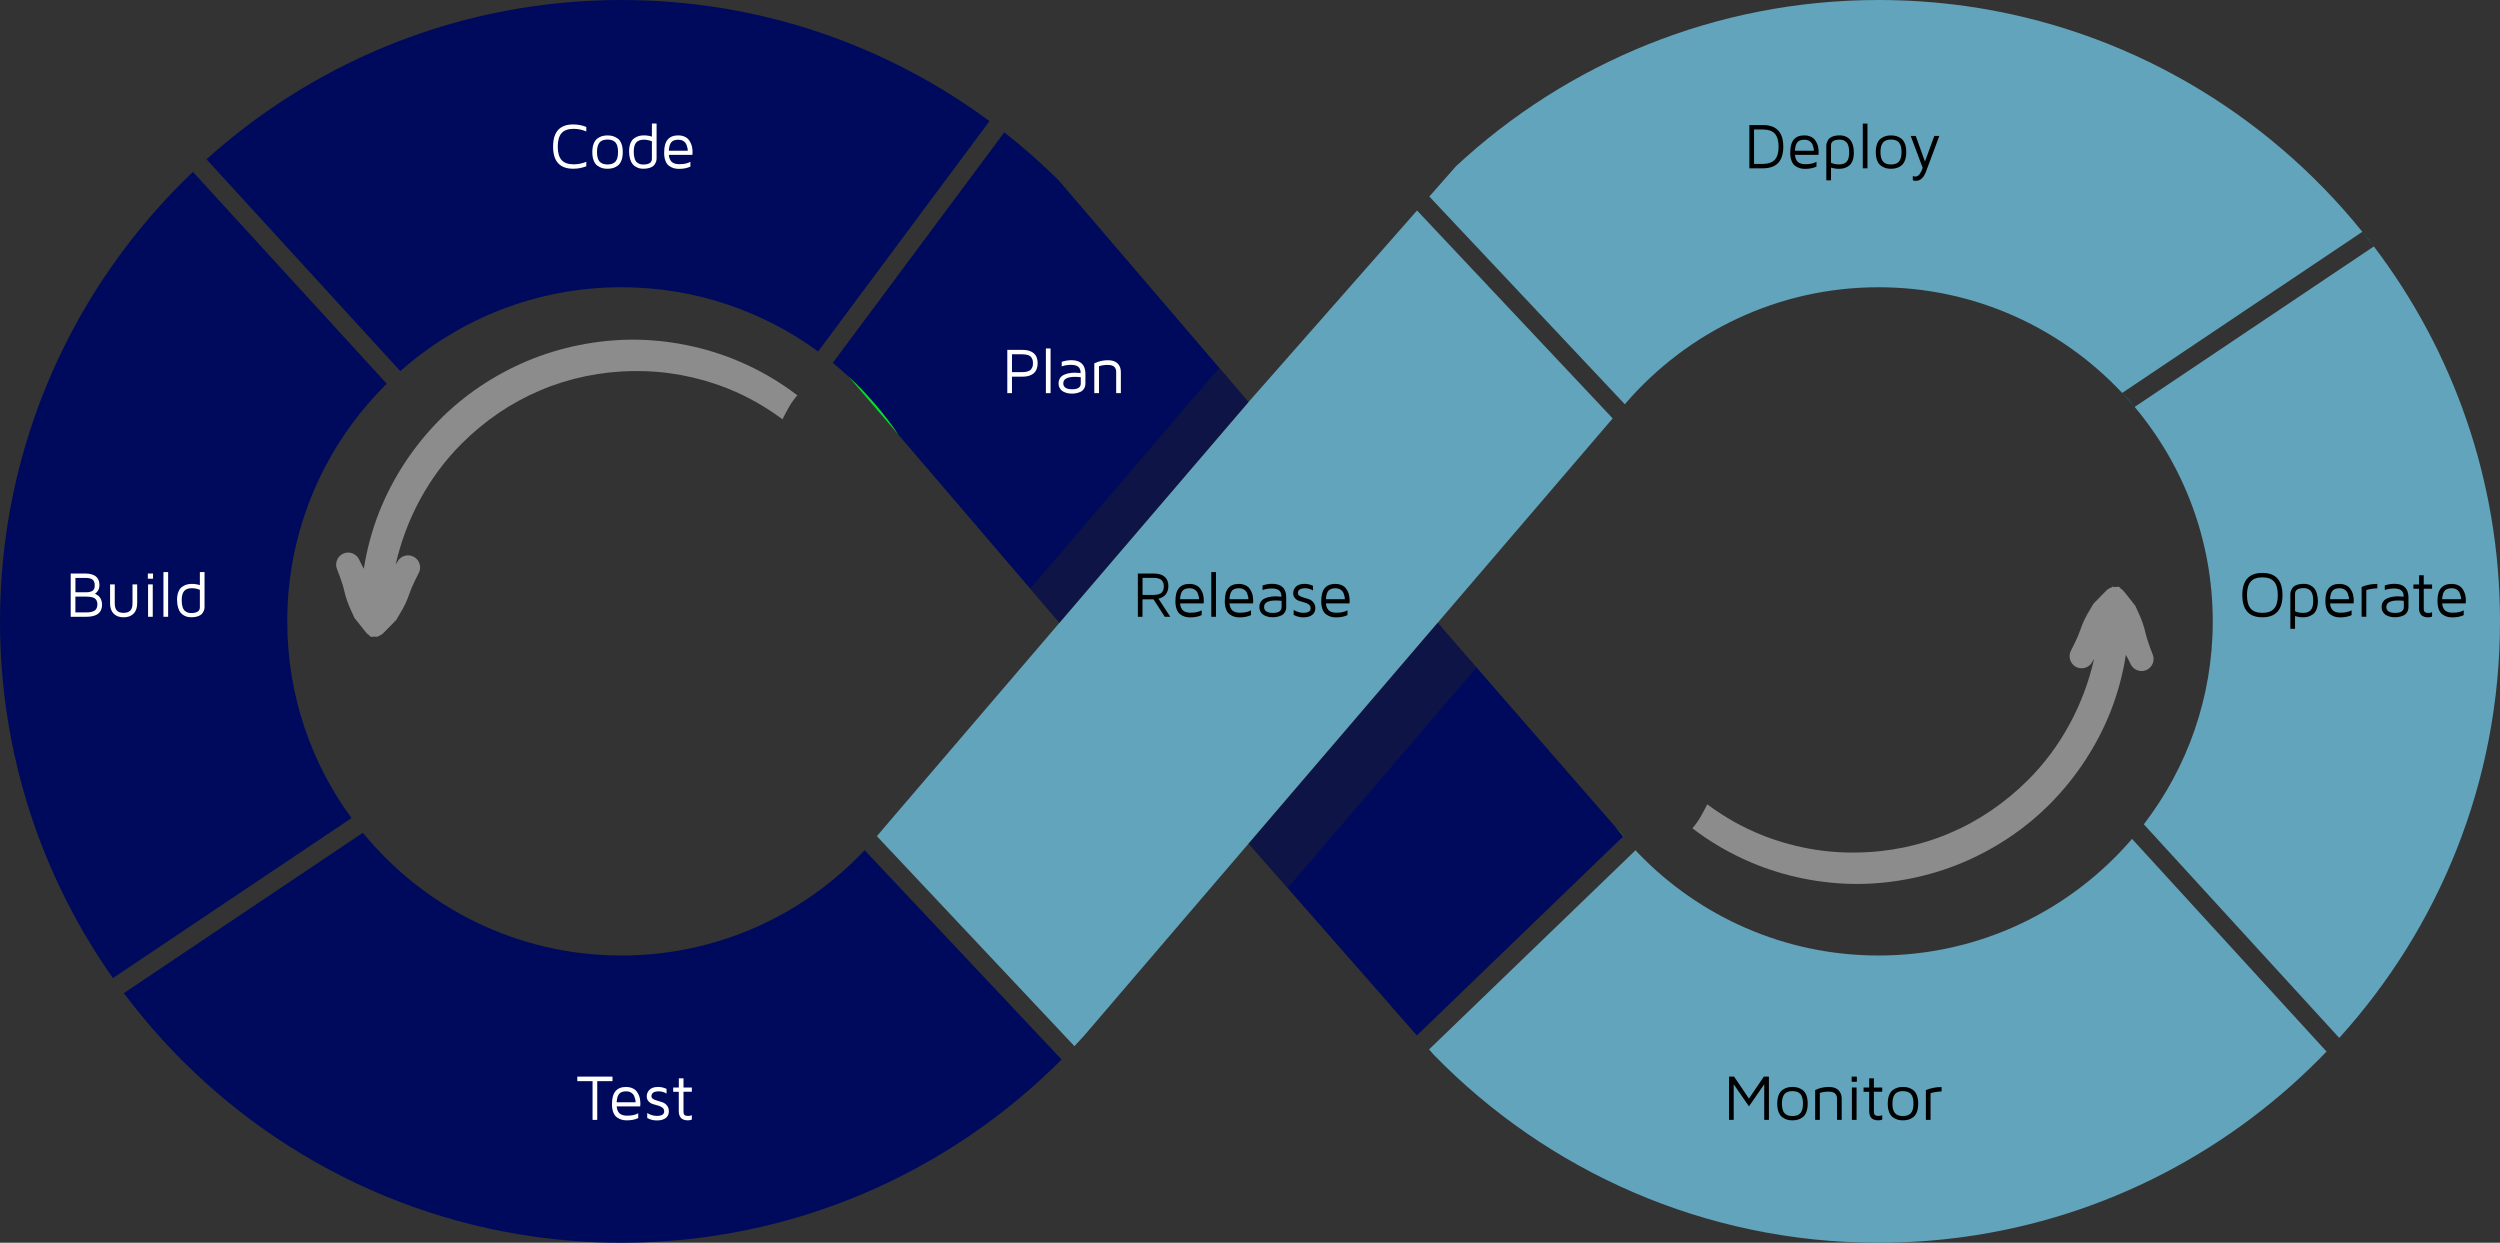<?xml version="1.0" encoding="UTF-8"?>
<svg xmlns="http://www.w3.org/2000/svg" id="Layer_2" data-name="Layer 2" viewBox="0 0 539.61 268.24">
  <rect x="0" y="0" width="539.61" height="268.24" fill="#333333" stroke="none"/>
  <defs>
    <style>
      .cls-1 {
        fill: #000a5c;
      }

      .cls-1, .cls-2, .cls-3, .cls-4, .cls-5, .cls-6, .cls-7, .cls-8 {
        stroke-width: 0px;
      }

      .cls-2 {
        fill: #8c8c8c;
      }

      .cls-4 {
        fill: #fff;
      }

      .cls-5 {
        fill: #232323;
        opacity: .4;
      }

      .cls-6 {
        fill: #61a4bc;
      }

      .cls-7 {
        fill: #00e029;
      }

      .cls-8 {
        fill: aqua;
      }
    </style>
  </defs>
  <g id="Layer_1-2" data-name="Layer 1">
    <path class="cls-1" d="m83.48,82.83l-41.84-45.73C16,61.52,0,95.98,0,134.12c0,28.63,9.02,55.2,24.37,77l51.5-34.54c-8.73-11.92-13.87-26.6-13.87-42.46,0-20.06,8.22-38.22,21.48-51.29Z"></path>
    <path class="cls-1" d="m213.58,26.14l-36.99,49.73c-11.92-8.72-26.6-13.87-42.46-13.87-18.28,0-35,6.84-47.73,18.1l-41.83-45.72C63.78,17.1,88,5.28,114.75,1.4c6.33-.92,12.8-1.4,19.38-1.4,29.72,0,57.2,9.71,79.45,26.14Z"></path>
    <path class="cls-1" d="m269.49,86.78l-7.06,8.24-33.75,39.41-6.32-7.38-28.42-33.19s-.02-.02-.03-.04c-3.08-4.56-6.68-8.76-10.7-12.48-1.12-1.04-2.27-2.05-3.46-3.02l37.02-49.76c4.1,3.22,8.01,6.67,11.71,10.33l14.37,16.78,20.33,23.74,6.31,7.37Z"></path>
    <path class="cls-7" d="m193.91,93.82l-10.7-12.48c4.02,3.72,7.62,7.92,10.7,12.48Z"></path>
    <path class="cls-7" d="m348.62,178.44l1.79,2.05-.06.06c-.6-.69-1.17-1.4-1.73-2.11Z"></path>
    <path class="cls-7" d="m353.62,184.18c-.21-.21-.41-.43-.61-.65l.02-.02.59.67Z"></path>
    <path class="cls-1" d="m350.35,180.55l-44.53,42.95-5.57-6.34s0-.01,0-.02c-.02-.02-.03-.04-.05-.06l-22.27-25.39-8.43-9.6,7.66-8.95,33.15-38.71,8.39,9.64,29.93,34.37c.56.71,1.13,1.42,1.73,2.11Z"></path>
    <path class="cls-6" d="m502.17,226.97c-20.41,21.25-47.74,35.82-78.34,40.02-.41.06-.82.11-1.23.16-5.6.72-11.32,1.09-17.12,1.09-37.57,0-71.59-15.53-95.96-40.52l-1.06-1.21,44.55-42.98c.2.22.4.44.61.65,13.12,13.6,31.52,22.06,51.86,22.06,21.86,0,41.47-9.77,54.71-25.17l41.98,45.9Z"></path>
    <path class="cls-7" d="m190.95,178.49c-.54.69-1.09,1.36-1.65,2.03l-.05-.05,1.7-1.98Z"></path>
    <path class="cls-1" d="m186.62,183.51l42.52,45.18c-24.31,24.41-57.92,39.55-95.01,39.55-6.42,0-12.72-.45-18.9-1.33h-.01c-36.09-5.11-67.6-24.64-88.49-52.55l51.59-34.61c13.24,16.16,33.34,26.49,55.81,26.49,20.67,0,39.34-8.75,52.49-22.73Z"></path>
    <path class="cls-6" d="m348.09,90.31l-37.79,44.12-33.15,38.71-7.66,8.95-31.37,36.64s-.05.05-.07.08l-4.14,4.83-.02.02c-.65.72-1.31,1.44-1.98,2.15l-42.61-45.29c.56-.67,1.11-1.34,1.65-2.03h.01s37.72-44.06,37.72-44.06l33.75-39.41,7.06-8.24,26.84-30.51,9.53-10.84,42.23,44.88Z"></path>
    <polygon class="cls-5" points="269.49 86.78 262.43 95.02 228.68 134.43 222.36 127.05 255.16 88.74 262.22 80.5 263.18 79.41 269.49 86.78"></polygon>
    <path class="cls-6" d="m509.9,50.03l-51.84,34.78c-13.17-14.03-31.86-22.81-52.58-22.81-21.74,0-41.27,9.67-54.51,24.95l-.26.31-42.2-44.84,5.75-6.54C338.21,13.63,370.29,0,405.48,0c6.39,0,12.67.45,18.82,1.31,34.45,4.86,64.72,22.85,85.6,48.72Z"></path>
    <polygon class="cls-5" points="318.69 144.07 285.74 182.55 278.08 191.5 277.92 191.69 269.49 182.09 277.15 173.14 310.3 134.43 318.69 144.07"></polygon>
    <path class="cls-6" d="m512.38,53.19l-51.63,34.64c10.51,12.53,16.86,28.69,16.86,46.29,0,16.46-5.55,31.65-14.88,43.8h0s42.18,46.11,42.18,46.11c21.56-23.8,34.7-55.35,34.7-89.91,0-30.37-10.14-58.42-27.23-80.93Z"></path>
    <path class="cls-8" d="m459.43,86.3c.45.5.89,1.01,1.32,1.53l-2.69-3.02c.47.49.92.99,1.37,1.49Z"></path>
    <path class="cls-8" d="m509.9,50.03c.43.52.85,1.04,1.26,1.57s.82,1.06,1.22,1.59l-2.48-3.16Z"></path>
    <g>
      <path class="cls-2" d="m172.08,85.31c-3.88-2.96-8.12-5.43-12.67-7.36-7.14-3.02-15-4.62-22.74-4.64-7.79.01-15.67,1.59-22.79,4.57-7.28,3.05-13.95,7.56-19.28,13.04-5.44,5.55-9.84,12.28-12.71,19.48-1.58,4.01-2.7,8.15-3.36,12.37-.36-.66-.7-1.31-1-1.97-.58-1.28-2.1-1.88-3.39-1.33-1.32.56-1.94,2.09-1.38,3.42.4.95.73,1.93,1.08,2.98l.09.27c.15.47.27.96.39,1.45.17.69.35,1.41.6,2.09.29.86.66,1.66,1.01,2.42.16.35.32.69.47,1.04l.1.22.15.19c.5.66,1.02,1.3,1.54,1.95.27.34.55.67.82,1.02.21.26.46.47.74.62v.14c.14.04.26.1.36.19h.34l.04-.07c.26.05.53.05.79,0,0,0,0,0,.01,0l.03.08c.06,0,.12.02.18.04v-.16c.24-.06.46-.15.67-.28.22-.12.41-.26.58-.44.31-.31.61-.62.92-.93.58-.58,1.17-1.17,1.73-1.77l.16-.18.12-.21c.19-.33.38-.66.58-.99.43-.72.88-1.47,1.24-2.26.34-.69.59-1.39.83-2.06.17-.47.34-.94.53-1.39l.12-.26c.46-1.01.89-1.96,1.38-2.86.68-1.23.24-2.8-.97-3.51-.6-.35-1.3-.45-1.98-.27-.67.18-1.24.61-1.58,1.21-.14.24-.29.49-.44.73,2.21-9.84,7.17-19.05,14.19-26.07,5.04-5.03,10.76-8.92,17.02-11.56,6.27-2.67,13.24-4.11,20.15-4.16,6.87-.12,13.88,1.18,20.28,3.74,4.14,1.64,8.11,3.88,11.86,6.66.93-1.83,1.85-3.66,3.23-5.19Z"></path>
      <path class="cls-2" d="m89.26,123.18s0,0,0,0c0,0,0,0,0,0Z"></path>
    </g>
    <g>
      <path class="cls-2" d="m365.31,178.8c3.88,2.96,8.12,5.43,12.67,7.36,7.14,3.02,15,4.62,22.74,4.64,7.79-.01,15.67-1.59,22.79-4.57,7.28-3.05,13.95-7.56,19.28-13.04,5.44-5.55,9.84-12.28,12.71-19.48,1.58-4.01,2.7-8.15,3.36-12.37.36.66.7,1.31,1,1.97.58,1.28,2.1,1.88,3.39,1.33,1.32-.56,1.94-2.09,1.38-3.42-.4-.95-.73-1.93-1.08-2.98l-.09-.27c-.15-.47-.27-.96-.39-1.45-.17-.69-.35-1.41-.6-2.09-.29-.86-.66-1.66-1.01-2.42-.16-.35-.32-.69-.47-1.04l-.1-.22-.15-.19c-.5-.66-1.02-1.3-1.54-1.95-.27-.34-.55-.67-.82-1.02-.21-.26-.46-.47-.74-.62v-.14c-.14-.04-.26-.1-.36-.19h-.34l-.04.07c-.26-.05-.53-.05-.79,0,0,0,0,0-.01,0l-.03-.08c-.06,0-.12-.02-.18-.04v.16c-.24.06-.46.15-.67.28-.22.12-.41.26-.58.44-.31.31-.61.62-.92.93-.58.58-1.17,1.17-1.73,1.77l-.16.18-.12.21c-.19.33-.38.66-.58.99-.43.72-.88,1.47-1.24,2.26-.34.69-.59,1.39-.83,2.06-.17.47-.34.94-.53,1.39l-.12.26c-.46,1.01-.89,1.96-1.38,2.86-.68,1.23-.24,2.8.97,3.51.6.35,1.3.45,1.98.27.67-.18,1.24-.61,1.58-1.21.14-.24.29-.49.44-.73-2.21,9.84-7.17,19.05-14.19,26.07-5.04,5.03-10.76,8.92-17.02,11.56-6.27,2.67-13.24,4.11-20.15,4.16-6.87.12-13.88-1.18-20.28-3.74-4.14-1.64-8.11-3.88-11.86-6.66-.93,1.83-1.85,3.66-3.23,5.19Z"></path>
      <path class="cls-2" d="m448.13,140.93s0,0,0,0c0,0,0,0,0,0Z"></path>
    </g>
    <g>
      <path class="cls-4" d="m119.38,31.65c0-3.19,1.44-4.79,4.33-4.79,1,0,1.95.18,2.84.54v.97c-.89-.37-1.8-.56-2.73-.56-1.19,0-2.05.31-2.6.92s-.83,1.59-.83,2.91.28,2.3.83,2.91,1.42.92,2.6.92c.95,0,1.86-.18,2.73-.55v.97c-.89.35-1.83.53-2.81.53h-.03c-2.89,0-4.33-1.6-4.33-4.79Z"></path>
      <path class="cls-4" d="m128.14,34.64c-.2-.5-.29-1.1-.29-1.81s.1-1.32.29-1.81.46-.87.8-1.12.68-.42,1.03-.52.73-.15,1.16-.15.81.05,1.16.15.7.28,1.04.52.6.62.8,1.12.29,1.1.29,1.81-.1,1.32-.29,1.81-.46.87-.8,1.12-.68.42-1.04.52-.74.15-1.16.15-.81-.05-1.16-.15-.69-.28-1.03-.52-.6-.62-.8-1.12Zm1.26-3.86c-.36.43-.54,1.11-.54,2.04s.18,1.62.54,2.04.94.64,1.73.64,1.37-.21,1.73-.64.54-1.11.54-2.05-.18-1.63-.54-2.05-.94-.64-1.73-.64-1.37.21-1.73.64Z"></path>
      <path class="cls-4" d="m135.78,32.74c0-.69.09-1.28.28-1.77s.45-.85.78-1.09.67-.41,1.01-.51.72-.15,1.13-.15c.61,0,1.19.09,1.73.27v-2.82h1.01v7.56c0,.19-.03.38-.08.57s-.17.43-.34.7-.47.49-.89.66c-.42.17-.94.26-1.55.26-.26,0-.51-.02-.76-.07s-.52-.15-.81-.31-.54-.37-.75-.62c-.21-.26-.39-.61-.53-1.08s-.22-1-.22-1.62Zm1.01,0c0,.59.06,1.08.19,1.48s.3.68.53.85c.22.17.44.29.64.35s.44.09.7.09c1.24,0,1.86-.41,1.86-1.23v-3.78c-.57-.23-1.15-.35-1.73-.35-.76,0-1.32.21-1.67.62s-.52,1.07-.52,1.98Z"></path>
      <path class="cls-4" d="m143.36,32.92v-.1c0-2.4,1.02-3.6,3.06-3.6.43,0,.81.07,1.16.2s.62.29.83.48.38.42.54.71.26.54.33.75c.07.21.12.45.15.75.04.28.05.46.05.53v.3l-.03.49h-5.08c.06.7.28,1.21.64,1.53s.91.48,1.62.48c1.01,0,1.81-.17,2.39-.52v1.04c-.67.32-1.49.49-2.45.49h-.04c-.41,0-.78-.05-1.12-.15-.34-.1-.68-.27-1.01-.51s-.59-.6-.77-1.09c-.19-.49-.28-1.07-.28-1.77Zm1.01-.39h4.09c0-.16-.02-.34-.06-.53-.04-.2-.12-.45-.23-.76-.12-.31-.33-.56-.63-.77-.3-.21-.68-.31-1.13-.31-.69,0-1.2.18-1.51.54-.31.36-.49.97-.54,1.83Z"></path>
    </g>
    <g>
      <path class="cls-3" d="m377.59,36.33v-9.34h2.93c2.92,0,4.39,1.56,4.39,4.67s-1.46,4.67-4.39,4.67h-2.93Zm1.01-.95h1.85c1.19,0,2.07-.3,2.62-.89.55-.6.83-1.54.83-2.83s-.28-2.23-.83-2.82c-.55-.6-1.42-.89-2.62-.89h-1.85v7.44Z"></path>
      <path class="cls-3" d="m386.42,32.92v-.1c0-2.4,1.02-3.6,3.06-3.6.43,0,.81.07,1.16.2s.62.29.83.48.38.42.54.71.26.54.33.75.12.45.15.75c.04.28.05.46.05.53v.3l-.03.49h-5.08c.06.7.28,1.21.64,1.53s.91.48,1.62.48c1.01,0,1.81-.17,2.39-.52v1.04c-.67.32-1.49.49-2.45.49h-.04c-.41,0-.78-.05-1.12-.15-.34-.1-.68-.27-1.01-.51-.33-.24-.59-.6-.77-1.09-.19-.49-.28-1.07-.28-1.77Zm1.01-.39h4.09c0-.16-.02-.34-.06-.53-.04-.2-.12-.45-.23-.76s-.33-.56-.63-.77-.68-.31-1.13-.31c-.69,0-1.2.18-1.51.54-.31.36-.49.97-.54,1.83Z"></path>
      <path class="cls-3" d="m394.2,38.92v-7.49c0-.19.03-.38.09-.57.06-.2.17-.43.34-.71.17-.28.47-.5.89-.67.42-.17.94-.26,1.56-.26.26,0,.51.02.76.07.25.05.52.15.81.31s.54.37.75.63c.21.26.39.62.53,1.08.14.46.21,1,.21,1.61,0,.69-.09,1.28-.28,1.77-.19.49-.45.85-.78,1.09-.33.24-.67.41-1.01.51s-.72.15-1.13.15c-.57,0-1.15-.09-1.73-.27v2.75h-1.01Zm1.01-3.78c.53.23,1.11.35,1.73.35.76,0,1.32-.2,1.67-.61.35-.4.52-1.06.52-1.98,0-.59-.06-1.08-.19-1.47-.12-.39-.3-.67-.53-.85s-.44-.3-.64-.35c-.21-.06-.44-.09-.7-.09-1.24,0-1.86.41-1.86,1.24v3.76Z"></path>
      <path class="cls-3" d="m402.07,36.33v-9.65h1.01v9.65h-1.01Z"></path>
      <path class="cls-3" d="m405.17,34.64c-.2-.5-.29-1.1-.29-1.81s.1-1.32.29-1.81c.2-.5.46-.87.8-1.12.34-.25.68-.42,1.03-.52s.73-.15,1.16-.15.81.05,1.16.15c.35.1.7.28,1.04.52.34.25.6.62.8,1.12.2.5.29,1.1.29,1.81s-.1,1.32-.29,1.81c-.2.5-.46.87-.8,1.12-.34.25-.68.42-1.04.52-.35.1-.74.15-1.16.15s-.81-.05-1.16-.15-.69-.28-1.03-.52c-.34-.25-.6-.62-.8-1.12Zm1.26-3.86c-.36.43-.54,1.11-.54,2.04s.18,1.62.54,2.04c.36.43.94.64,1.73.64s1.37-.21,1.73-.64.54-1.11.54-2.05-.18-1.63-.54-2.05-.94-.64-1.73-.64-1.37.21-1.73.64Z"></path>
      <path class="cls-3" d="m412.42,29.34h1.08l1.99,5.53,2.02-5.53h1.08l-2.86,7.67c-.5,1.34-1.23,2.02-2.2,2.02-.22,0-.44-.04-.66-.12v-.92c.19.08.39.12.6.12.18,0,.35-.06.53-.19.17-.13.32-.29.43-.47.11-.18.21-.37.31-.55.09-.19.16-.35.19-.48l.07-.19-2.58-6.88Z"></path>
    </g>
    <g>
      <path class="cls-3" d="m245.6,133.13v-9.34h3.43c1.02,0,1.8.23,2.34.69s.82,1.14.82,2.02c0,.4-.06.77-.19,1.09s-.27.58-.43.77-.35.34-.58.48-.41.22-.55.27-.27.08-.4.11l2.56,3.92h-1.19l-2.43-3.77h-2.38v3.77h-1.01Zm1.01-4.72h2.37c.46,0,.85-.05,1.17-.16s.54-.26.68-.45.24-.38.29-.57.08-.41.08-.66-.02-.47-.08-.66-.15-.38-.29-.57-.37-.34-.68-.45-.7-.16-1.17-.16h-2.37v3.67Z"></path>
      <path class="cls-3" d="m253.71,129.73v-.1c0-2.4,1.02-3.6,3.06-3.6.43,0,.81.07,1.16.2s.62.29.83.48.38.42.54.71.26.54.33.75c.07.21.12.45.15.75.04.28.05.46.05.53v.3l-.03.49h-5.08c.06.7.28,1.21.64,1.53s.91.48,1.62.48c1.01,0,1.81-.17,2.39-.52v1.04c-.67.32-1.49.49-2.45.49h-.04c-.41,0-.78-.05-1.12-.15-.34-.1-.68-.27-1.01-.51s-.59-.6-.77-1.09c-.19-.49-.28-1.07-.28-1.77Zm1.01-.39h4.09c0-.16-.02-.34-.06-.53-.04-.2-.12-.45-.23-.76-.12-.31-.33-.56-.63-.77-.3-.21-.68-.31-1.13-.31-.69,0-1.2.18-1.51.54-.31.36-.49.97-.54,1.83Z"></path>
      <path class="cls-3" d="m261.45,133.13v-9.65h1.01v9.65h-1.01Z"></path>
      <path class="cls-3" d="m264.37,129.73v-.1c0-2.4,1.02-3.6,3.06-3.6.43,0,.81.07,1.16.2s.62.29.83.48.38.42.54.71.26.54.33.75c.07.21.12.45.15.75.04.28.05.46.05.53v.3l-.03.49h-5.08c.06.7.28,1.21.64,1.53s.91.48,1.62.48c1.01,0,1.81-.17,2.39-.52v1.04c-.67.32-1.49.49-2.45.49h-.04c-.41,0-.78-.05-1.12-.15-.34-.1-.68-.27-1.01-.51s-.59-.6-.77-1.09c-.19-.49-.28-1.07-.28-1.77Zm1.01-.39h4.09c0-.16-.02-.34-.06-.53-.04-.2-.12-.45-.23-.76-.12-.31-.33-.56-.63-.77-.3-.21-.68-.31-1.13-.31-.69,0-1.2.18-1.51.54-.31.36-.49.97-.54,1.83Z"></path>
      <path class="cls-3" d="m271.83,130.98c0-.31.06-.6.17-.84.12-.25.26-.45.43-.61.17-.15.38-.29.64-.4s.49-.19.69-.24c.2-.05.44-.09.71-.12.28-.03.47-.04.59-.05.12,0,.25,0,.41,0l1.12.07c0-.63-.17-1.09-.51-1.36-.34-.27-.85-.41-1.53-.41-.76,0-1.44.11-2.04.33v-.98c.69-.24,1.39-.36,2.1-.36.98,0,1.72.25,2.24.74s.77,1.22.77,2.17v2.1c0,.45-.1.83-.31,1.15s-.47.55-.8.69-.63.24-.92.29-.57.08-.84.08c-.21,0-.43-.01-.66-.04-.23-.03-.48-.09-.77-.19-.29-.1-.53-.22-.74-.38-.21-.15-.39-.37-.54-.66s-.22-.62-.22-.99Zm1.01,0c0,.87.63,1.31,1.9,1.31h.02c1.24,0,1.86-.42,1.86-1.26v-1.34c-.31-.05-.72-.08-1.24-.08-1.69,0-2.53.46-2.53,1.38Z"></path>
      <path class="cls-3" d="m279.13,128.04c0-.56.2-1.03.61-1.43.41-.39,1.03-.59,1.87-.59.6,0,1.19.14,1.79.42v1.01c-.53-.32-1.09-.48-1.68-.48-1.05,0-1.58.36-1.58,1.07,0,.24.13.44.38.59.26.15.57.27.94.37s.74.22,1.11.35.68.37.94.7c.26.33.39.74.39,1.25,0,.61-.23,1.08-.68,1.43-.45.34-1.08.52-1.88.52s-1.48-.18-2.11-.53v-1.07c.67.41,1.36.62,2.07.62,1.06,0,1.59-.32,1.59-.97,0-.35-.13-.62-.38-.82-.25-.2-.57-.34-.94-.44-.37-.1-.74-.21-1.11-.32-.37-.12-.68-.31-.94-.59-.26-.28-.39-.64-.39-1.09Z"></path>
      <path class="cls-3" d="m285.19,129.73v-.1c0-2.4,1.02-3.6,3.06-3.6.43,0,.81.07,1.16.2s.62.29.83.48.38.42.54.71.26.54.33.75.12.45.15.75c.04.28.05.46.05.53v.3l-.03.49h-5.08c.06.7.28,1.21.64,1.53s.91.48,1.62.48c1.01,0,1.81-.17,2.39-.52v1.04c-.67.32-1.49.49-2.45.49h-.04c-.41,0-.78-.05-1.12-.15-.34-.1-.68-.27-1.01-.51-.33-.24-.59-.6-.77-1.09-.19-.49-.28-1.07-.28-1.77Zm1.01-.39h4.09c0-.16-.02-.34-.06-.53-.04-.2-.12-.45-.23-.76s-.33-.56-.63-.77-.68-.31-1.13-.31c-.69,0-1.2.18-1.51.54-.31.36-.49.97-.54,1.83Z"></path>
    </g>
    <g>
      <path class="cls-4" d="m217.42,84.86v-9.34h3.32c1.04,0,1.84.25,2.4.74.56.49.83,1.2.83,2.14s-.28,1.66-.83,2.15c-.56.5-1.36.75-2.4.75h-2.31v3.56h-1.01Zm1.01-4.54h2.18c.5,0,.91-.05,1.24-.16s.57-.26.72-.47c.15-.21.25-.41.31-.6s.08-.43.08-.69-.03-.49-.08-.69-.16-.4-.31-.61c-.15-.21-.39-.37-.72-.47s-.74-.16-1.24-.16h-2.18v3.85Z"></path>
      <path class="cls-4" d="m225.75,84.86v-9.65h1.01v9.65h-1.01Z"></path>
      <path class="cls-4" d="m228.49,82.71c0-.31.06-.6.17-.84.12-.25.26-.45.43-.61.17-.15.38-.29.64-.4s.49-.19.69-.24c.2-.05.44-.09.71-.12s.47-.04.59-.05c.12,0,.25,0,.41,0l1.12.07c0-.63-.17-1.09-.52-1.36-.34-.27-.85-.41-1.52-.41-.76,0-1.44.11-2.04.33v-.98c.69-.24,1.39-.36,2.1-.36.98,0,1.73.25,2.24.74.51.49.77,1.22.77,2.17v2.1c0,.45-.1.83-.31,1.15s-.47.55-.8.69c-.33.14-.63.24-.92.29-.28.05-.57.08-.84.08-.21,0-.43-.01-.66-.04-.23-.03-.48-.09-.77-.19-.29-.1-.53-.22-.74-.38-.21-.15-.39-.37-.54-.66-.15-.29-.22-.62-.22-.99Zm1.01,0c0,.87.63,1.31,1.9,1.31h.02c1.24,0,1.86-.42,1.86-1.26v-1.34c-.31-.05-.72-.08-1.24-.08-1.69,0-2.53.46-2.53,1.38Z"></path>
      <path class="cls-4" d="m236.2,84.86v-6.43c.92-.46,1.9-.68,2.96-.68.88,0,1.56.22,2.04.67.48.45.73,1.08.73,1.89v4.55h-1.01v-4.55c0-.2-.02-.37-.06-.52s-.12-.32-.24-.49-.31-.31-.57-.4c-.26-.09-.6-.14-1-.14-.59,0-1.2.09-1.84.28v5.82h-1.01Z"></path>
    </g>
    <g>
      <path class="cls-3" d="m373.2,241.72v-9.34h1.09l3.21,4.74,3.22-4.74h1.09v9.34h-1.01v-7.68l-3.3,4.76-3.29-4.76v7.68h-1.01Z"></path>
      <path class="cls-3" d="m383.9,240.03c-.2-.5-.29-1.1-.29-1.82s.1-1.32.29-1.81c.2-.5.46-.87.8-1.12.34-.25.68-.42,1.03-.52s.73-.15,1.16-.15.81.05,1.16.15c.35.1.7.28,1.04.52.34.25.6.62.8,1.12.2.5.29,1.1.29,1.81s-.1,1.32-.29,1.82c-.2.5-.46.87-.8,1.12-.34.25-.68.42-1.04.52-.35.1-.74.15-1.16.15s-.81-.05-1.16-.15-.69-.28-1.03-.52c-.34-.25-.6-.62-.8-1.12Zm1.26-3.86c-.36.43-.54,1.11-.54,2.04s.18,1.62.54,2.04c.36.43.94.64,1.73.64s1.37-.21,1.73-.64.54-1.11.54-2.05-.18-1.63-.54-2.05-.94-.64-1.73-.64-1.37.21-1.73.64Z"></path>
      <path class="cls-3" d="m391.79,241.72v-6.43c.92-.46,1.9-.68,2.96-.68.88,0,1.56.22,2.04.67.48.45.73,1.08.73,1.89v4.55h-1.01v-4.55c0-.2-.02-.37-.06-.52-.04-.15-.12-.32-.24-.49-.12-.17-.31-.31-.57-.4-.26-.09-.6-.14-1-.14-.59,0-1.2.09-1.84.28v5.82h-1.01Z"></path>
      <path class="cls-3" d="m399.67,233.5v-1.12h1.12v1.12h-1.12Zm.05,8.22h1.01v-6.99h-1.01v6.99Z"></path>
      <path class="cls-3" d="m402.24,235.65v-.92h1.22v-1.98h1.01v1.98h1.8v.92h-1.8v4.26c0,.36.07.61.22.75.15.14.41.21.78.21.29,0,.55-.05.8-.16v.95c-.3.11-.59.16-.89.16h-.03c-.19,0-.37-.02-.55-.06s-.38-.12-.6-.24c-.22-.12-.4-.32-.54-.61-.14-.29-.21-.64-.21-1.06v-4.2h-1.22Z"></path>
      <path class="cls-3" d="m407.75,240.03c-.2-.5-.29-1.1-.29-1.82s.1-1.32.29-1.81c.2-.5.46-.87.8-1.12.34-.25.68-.42,1.03-.52s.73-.15,1.16-.15.81.05,1.16.15c.35.1.7.28,1.04.52.34.25.6.62.8,1.12.2.5.29,1.1.29,1.81s-.1,1.32-.29,1.82c-.2.5-.46.87-.8,1.12-.34.25-.68.42-1.04.52-.35.1-.74.15-1.16.15s-.81-.05-1.16-.15-.69-.28-1.03-.52c-.34-.25-.6-.62-.8-1.12Zm1.26-3.86c-.36.43-.54,1.11-.54,2.04s.18,1.62.54,2.04c.36.43.94.64,1.73.64s1.37-.21,1.73-.64.54-1.11.54-2.05-.18-1.63-.54-2.05-.94-.64-1.73-.64-1.37.21-1.73.64Z"></path>
      <path class="cls-3" d="m415.69,241.72v-6.43c1.05-.44,2.18-.66,3.39-.66v.95c-.76.02-1.56.14-2.38.36v5.78h-1.01Z"></path>
    </g>
    <g>
      <path class="cls-4" d="m124.61,233.36v-.98h7.59v.98h-3.29v8.36h-1.01v-8.36h-3.29Z"></path>
      <path class="cls-4" d="m132.1,238.31v-.1c0-2.4,1.02-3.6,3.06-3.6.43,0,.81.07,1.16.2.35.13.62.29.83.47.2.18.38.42.54.71s.26.54.33.75c.07.21.12.45.15.75.04.28.05.46.05.53v.3l-.03.49h-5.08c.06.7.28,1.21.64,1.53.37.32.91.47,1.62.47,1.01,0,1.81-.17,2.39-.52v1.04c-.67.32-1.49.49-2.45.49h-.04c-.41,0-.78-.05-1.12-.15-.34-.1-.68-.27-1.01-.51-.33-.24-.59-.6-.77-1.09-.19-.49-.28-1.07-.28-1.77Zm1.01-.39h4.09c0-.16-.02-.34-.06-.53-.04-.2-.12-.45-.23-.75-.12-.31-.33-.56-.63-.77-.3-.21-.68-.31-1.13-.31-.69,0-1.2.18-1.51.54-.31.36-.49.97-.54,1.83Z"></path>
      <path class="cls-4" d="m139.6,236.63c0-.56.2-1.03.61-1.43s1.03-.59,1.87-.59c.6,0,1.19.14,1.79.42v1.01c-.53-.32-1.09-.48-1.68-.48-1.05,0-1.58.36-1.58,1.07,0,.24.13.44.38.59s.57.27.94.37c.37.1.74.22,1.11.35.37.14.68.37.94.7s.39.74.39,1.25c0,.61-.23,1.08-.68,1.43s-1.08.52-1.88.52-1.48-.17-2.11-.53v-1.07c.67.41,1.36.62,2.07.62,1.06,0,1.59-.32,1.59-.97,0-.35-.13-.62-.38-.82-.26-.2-.57-.34-.94-.44s-.74-.21-1.11-.32-.68-.31-.94-.59-.39-.64-.39-1.09Z"></path>
      <path class="cls-4" d="m145.3,235.65v-.92h1.22v-1.98h1.01v1.98h1.8v.92h-1.8v4.26c0,.36.07.61.22.75s.41.21.78.21c.29,0,.55-.05.8-.16v.95c-.3.11-.59.16-.89.16h-.03c-.19,0-.37-.02-.55-.06s-.38-.12-.6-.24c-.22-.12-.4-.32-.54-.61-.14-.29-.21-.64-.21-1.06v-4.2h-1.22Z"></path>
    </g>
    <g>
      <path class="cls-4" d="m15.26,133.13v-9.34h3.1c2.07,0,3.1.83,3.1,2.49,0,.26-.03.5-.1.73-.07.22-.15.4-.25.54-.1.13-.19.25-.29.35-.09.1-.18.17-.26.2l-.1.07s.1.03.17.05c.07.03.19.1.38.22.18.12.34.26.48.42.14.16.26.38.37.67.11.29.17.61.17.95,0,1.77-1.13,2.65-3.39,2.65h-3.38Zm1.01-5.29h2.31c.57,0,1.02-.1,1.36-.3.34-.2.51-.59.51-1.18s-.17-1.03-.49-1.27c-.33-.24-.83-.35-1.5-.35h-2.18v3.1Zm0,4.34h2.45c.71,0,1.27-.12,1.68-.37s.62-.71.62-1.39c0-.29-.05-.53-.15-.74s-.22-.37-.36-.48-.32-.2-.55-.27c-.22-.06-.43-.1-.62-.12s-.41-.03-.66-.03h-2.41v3.39Z"></path>
      <path class="cls-4" d="m23.76,130.19v-4.05h1.01v4.09c0,.71.15,1.23.46,1.56.31.33.79.49,1.45.49s1.13-.17,1.45-.49c.31-.33.47-.85.47-1.56v-4.09h1.01v4.05c0,.97-.25,1.72-.77,2.25s-1.23.8-2.16.8-1.65-.27-2.16-.8-.77-1.28-.77-2.25Z"></path>
      <path class="cls-4" d="m31.91,124.91v-1.12h1.12v1.12h-1.12Zm.05,8.22h1.01v-6.99h-1.01v6.99Z"></path>
      <path class="cls-4" d="m35.28,133.13v-9.65h1.01v9.65h-1.01Z"></path>
      <path class="cls-4" d="m38.21,129.55c0-.69.09-1.28.28-1.77s.45-.85.78-1.09.67-.41,1.01-.51.72-.15,1.13-.15c.61,0,1.19.09,1.73.27v-2.82h1.01v7.56c0,.19-.03.38-.08.57s-.17.43-.34.7-.47.49-.89.66c-.42.17-.94.26-1.55.26-.26,0-.51-.02-.76-.07s-.52-.15-.81-.31-.54-.37-.75-.62c-.21-.26-.39-.61-.53-1.08s-.22-1-.22-1.62Zm1.01,0c0,.59.06,1.08.19,1.48s.3.68.53.85c.22.17.44.29.64.35s.44.09.7.09c1.24,0,1.86-.41,1.86-1.23v-3.78c-.57-.23-1.15-.35-1.73-.35-.76,0-1.32.21-1.67.62s-.52,1.07-.52,1.98Z"></path>
    </g>
    <g>
      <path class="cls-3" d="m483.99,128.45c0-3.19,1.44-4.79,4.33-4.79s4.34,1.6,4.34,4.79-1.45,4.79-4.34,4.79-4.33-1.6-4.33-4.79Zm1.81-2.91c-.53.62-.8,1.59-.8,2.91s.27,2.3.8,2.91c.53.62,1.37.92,2.52.92s2-.31,2.53-.92.8-1.59.8-2.91-.27-2.3-.8-2.91-1.37-.92-2.53-.92-1.99.31-2.52.92Z"></path>
      <path class="cls-3" d="m494.36,135.72v-7.49c0-.19.03-.38.08-.57.06-.2.17-.43.34-.71s.47-.5.89-.67.94-.26,1.56-.26c.26,0,.51.02.76.07.25.05.52.15.81.31.29.16.54.37.75.63s.39.62.53,1.08c.14.46.22,1,.22,1.61,0,.69-.09,1.28-.28,1.77-.19.49-.45.85-.78,1.09-.33.24-.67.41-1.01.51-.34.1-.72.15-1.13.15-.57,0-1.15-.09-1.73-.27v2.75h-1.01Zm1.01-3.78c.53.23,1.11.35,1.73.35.76,0,1.32-.2,1.67-.61.35-.4.52-1.06.52-1.98,0-.59-.06-1.08-.19-1.47-.13-.39-.3-.67-.53-.85-.22-.18-.44-.3-.64-.35s-.44-.09-.7-.09c-1.24,0-1.86.41-1.86,1.24v3.76Z"></path>
      <path class="cls-3" d="m501.92,129.73v-.1c0-2.4,1.02-3.6,3.06-3.6.43,0,.81.07,1.16.2s.62.29.83.48.38.42.54.71.26.54.33.75c.07.21.12.45.15.75.04.28.05.46.05.53v.3l-.03.49h-5.08c.06.7.28,1.21.64,1.53s.91.48,1.62.48c1.01,0,1.81-.17,2.39-.52v1.04c-.67.32-1.49.49-2.45.49h-.04c-.41,0-.78-.05-1.12-.15s-.68-.27-1-.51c-.33-.24-.59-.6-.77-1.09s-.28-1.07-.28-1.77Zm1.01-.39h4.09c0-.16-.02-.34-.06-.53s-.12-.45-.23-.76c-.12-.31-.33-.56-.63-.77-.3-.21-.68-.31-1.13-.31-.69,0-1.2.18-1.51.54s-.49.97-.54,1.83Z"></path>
      <path class="cls-3" d="m509.74,133.13v-6.44c1.05-.44,2.18-.66,3.39-.66v.95c-.76.02-1.56.14-2.38.36v5.78h-1.01Z"></path>
      <path class="cls-3" d="m514.06,130.98c0-.31.06-.6.17-.84.12-.25.26-.45.43-.61.17-.15.38-.29.64-.4s.49-.19.69-.24c.2-.05.44-.09.71-.12.28-.03.47-.04.59-.05.12,0,.25,0,.41,0l1.12.07c0-.63-.17-1.09-.52-1.36s-.85-.41-1.52-.41c-.76,0-1.44.11-2.04.33v-.98c.69-.24,1.39-.36,2.1-.36.98,0,1.73.25,2.24.74.51.49.77,1.22.77,2.17v2.1c0,.45-.1.83-.31,1.15s-.47.55-.8.69c-.33.14-.63.24-.92.29-.29.05-.57.08-.84.08-.21,0-.43-.01-.66-.04s-.48-.09-.77-.19c-.29-.1-.53-.22-.74-.38-.21-.15-.39-.37-.54-.66-.15-.29-.22-.62-.22-.99Zm1.01,0c0,.87.63,1.31,1.9,1.31h.02c1.24,0,1.86-.42,1.86-1.26v-1.34c-.31-.05-.72-.08-1.24-.08-1.69,0-2.53.46-2.53,1.38Z"></path>
      <path class="cls-3" d="m520.92,127.07v-.92h1.22v-1.98h1.01v1.98h1.8v.92h-1.8v4.26c0,.36.07.6.22.75.15.14.41.22.78.22.29,0,.55-.05.8-.16v.95c-.3.11-.59.16-.89.16h-.03c-.19,0-.37-.02-.55-.06s-.38-.12-.6-.24c-.22-.12-.4-.32-.54-.61s-.21-.64-.21-1.06v-4.2h-1.22Z"></path>
      <path class="cls-3" d="m526.12,129.73v-.1c0-2.4,1.02-3.6,3.06-3.6.43,0,.81.07,1.16.2s.62.29.83.48.38.42.54.71.26.54.33.75c.07.21.12.45.15.75.04.28.05.46.05.53v.3l-.03.49h-5.08c.06.7.28,1.21.64,1.53s.91.48,1.62.48c1.01,0,1.81-.17,2.39-.52v1.04c-.67.32-1.49.49-2.45.49h-.04c-.41,0-.78-.05-1.12-.15s-.68-.27-1-.51c-.33-.24-.59-.6-.77-1.09s-.28-1.07-.28-1.77Zm1.01-.39h4.09c0-.16-.02-.34-.06-.53s-.12-.45-.23-.76c-.12-.31-.33-.56-.63-.77-.3-.21-.68-.31-1.13-.31-.69,0-1.2.18-1.51.54s-.49.97-.54,1.83Z"></path>
    </g>
  </g>
</svg>
